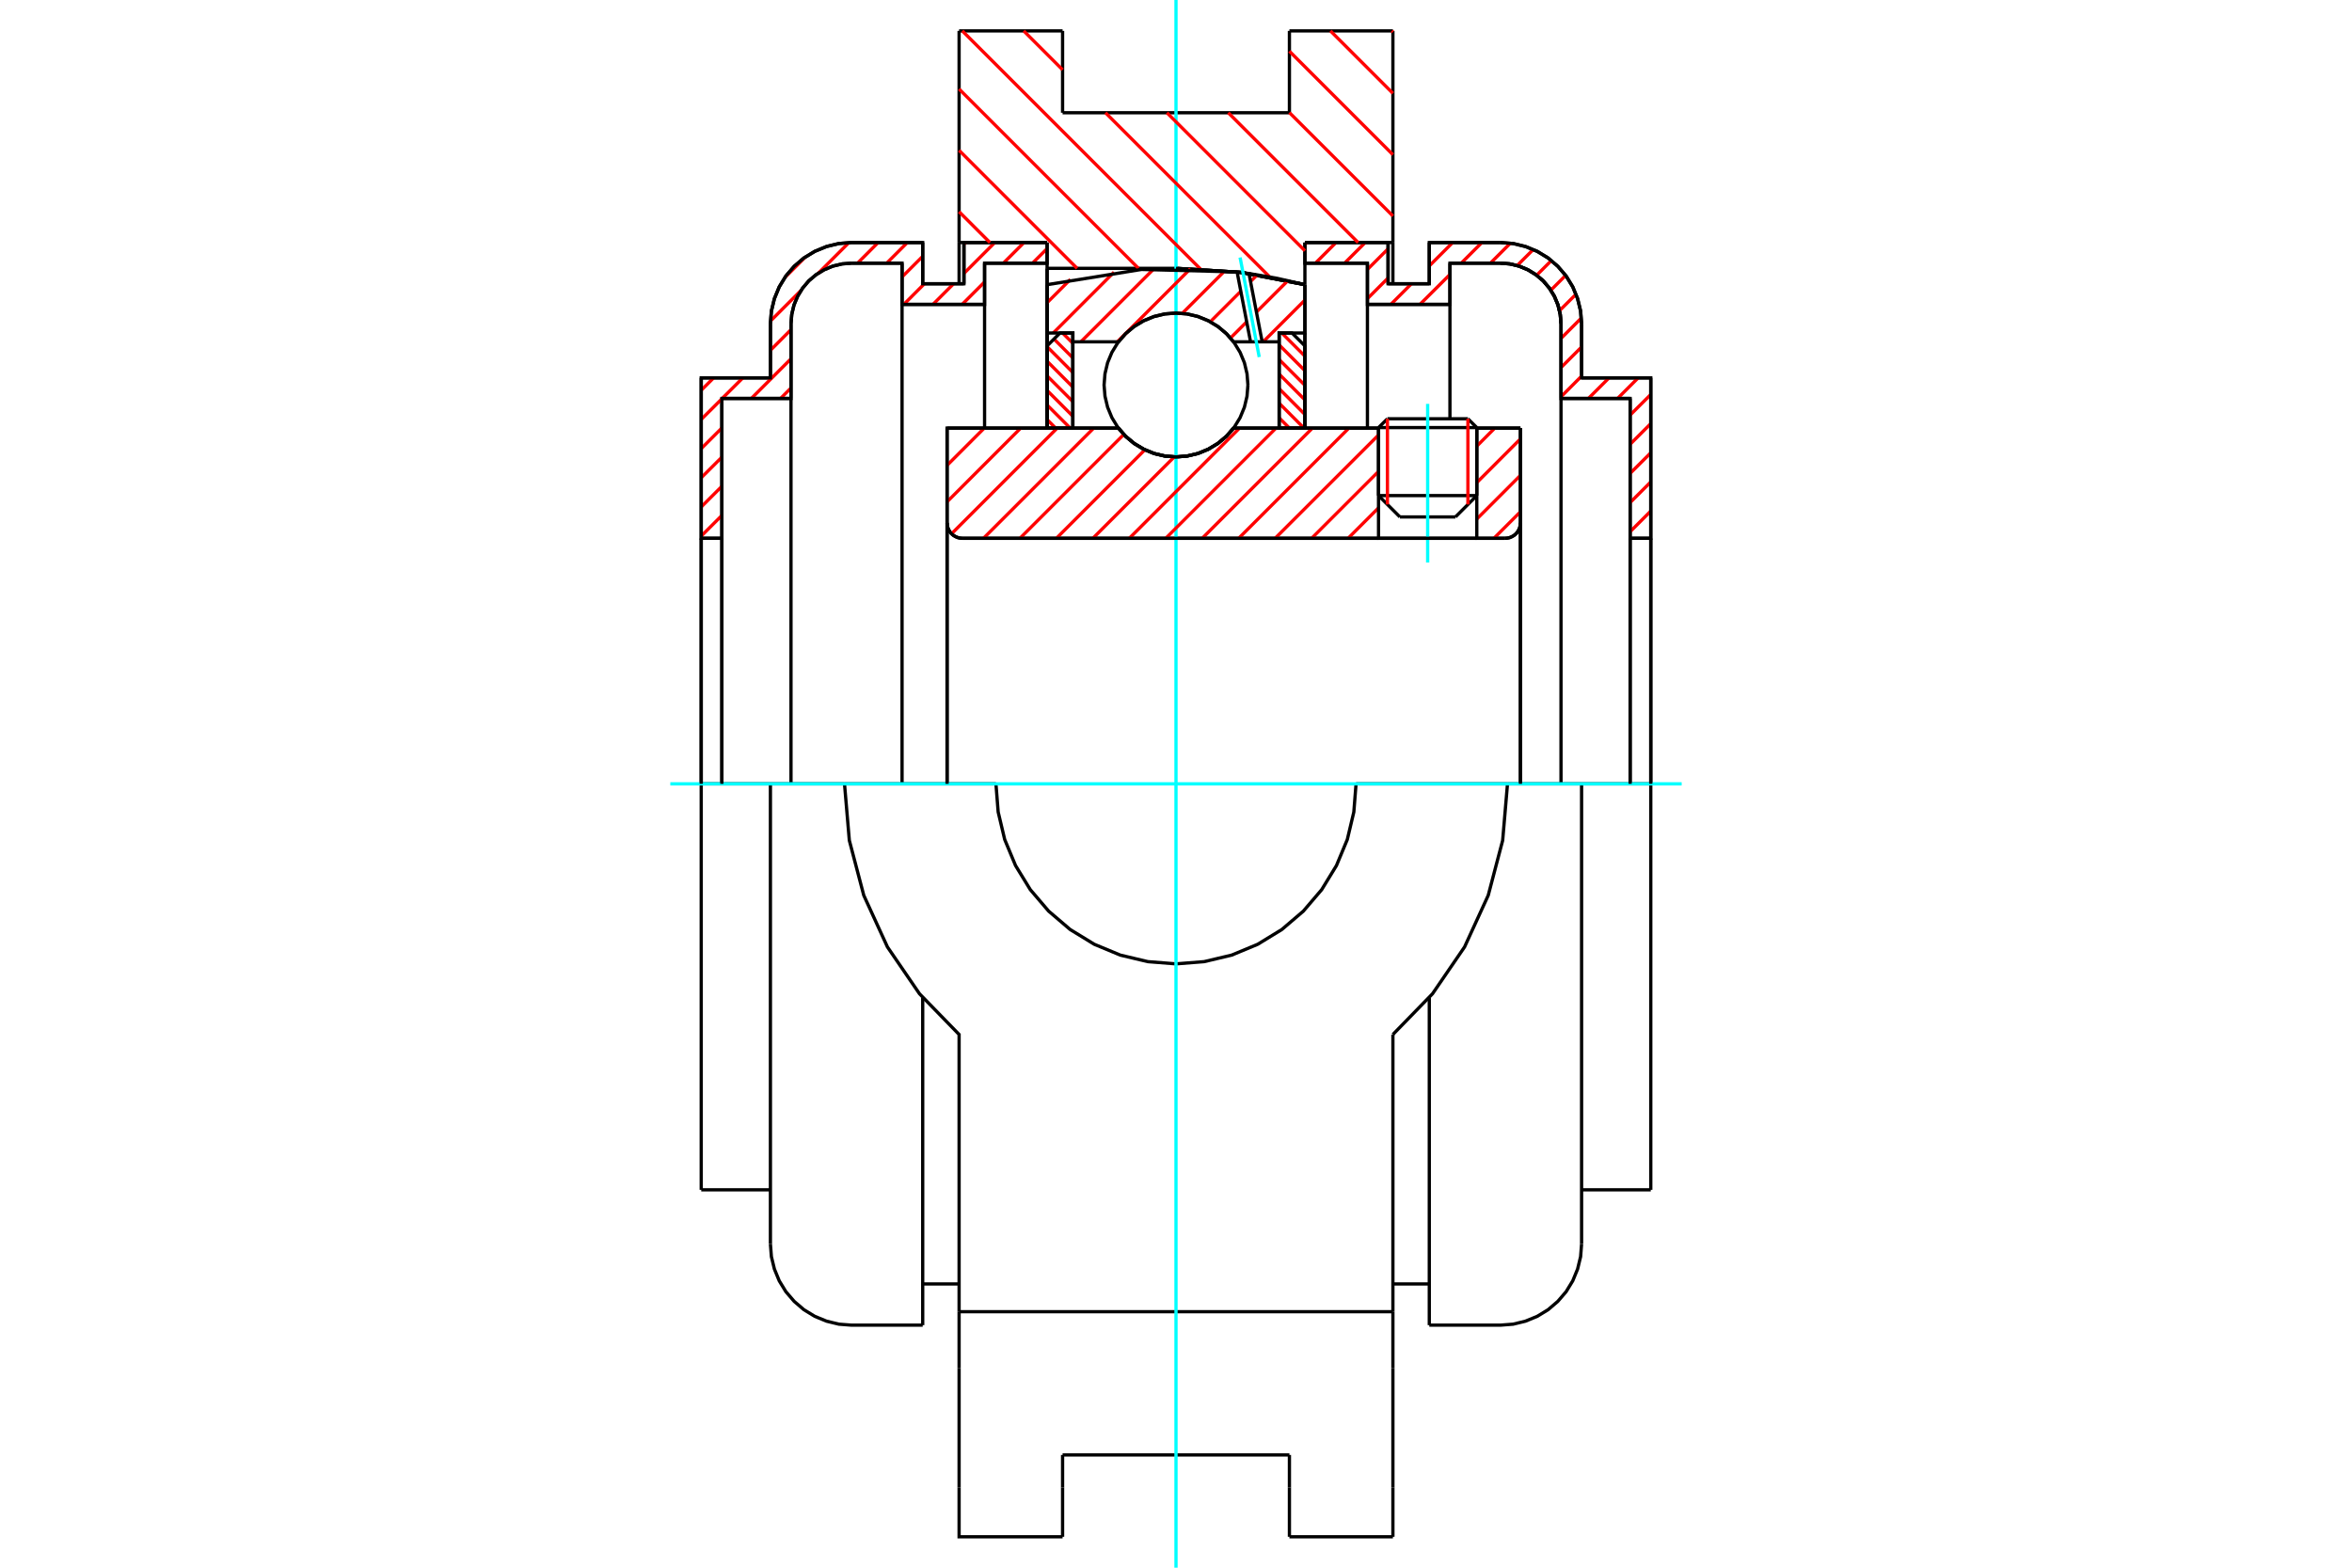<?xml version="1.0" standalone="no"?>
<!DOCTYPE svg PUBLIC "-//W3C//DTD SVG 1.1//EN"
	"http://www.w3.org/Graphics/SVG/1.1/DTD/svg11.dtd">
<svg xmlns="http://www.w3.org/2000/svg" height="100%" width="100%" viewBox="0 0 36000 24000">
	<rect x="-1800" y="-1200" width="39600" height="26400" style="fill:#FFF"/>
	<g style="fill:none; fill-rule:evenodd" transform="matrix(1 0 0 1 0 0)">
		<g style="fill:none; stroke:#000; stroke-width:50; shape-rendering:geometricPrecision">
			<line x1="22604" y1="6546" x2="21100" y2="6546"/>
			<line x1="21236" y1="6411" x2="22468" y2="6411"/>
			<line x1="21100" y1="7587" x2="22604" y2="7587"/>
			<line x1="22277" y1="7914" x2="21427" y2="7914"/>
			<polyline points="23035,8241 23072,8238 23109,8230 23143,8215 23175,8196 23203,8172 23227,8144 23246,8112 23261,8077 23269,8041 23272,8004"/>
			<line x1="23272" y1="6554" x2="23272" y2="8004"/>
			<line x1="22604" y1="6554" x2="23272" y2="6554"/>
			<line x1="18881" y1="6554" x2="21100" y2="6554"/>
			<polyline points="17119,6554 17231,6682 17362,6791 17508,6878 17665,6943 17831,6982 18000,6995 18169,6982 18335,6943 18492,6878 18638,6791 18769,6682 18881,6554"/>
			<line x1="14496" y1="6554" x2="17119" y2="6554"/>
			<line x1="14496" y1="8004" x2="14496" y2="6554"/>
			<polyline points="14496,8004 14499,8041 14507,8077 14522,8112 14541,8144 14565,8172 14593,8196 14625,8215 14660,8230 14696,8238 14733,8241"/>
			<line x1="23035" y1="8241" x2="14733" y2="8241"/>
			<line x1="23272" y1="8004" x2="23272" y2="12000"/>
			<line x1="14496" y1="8004" x2="14496" y2="12000"/>
			<line x1="21236" y1="6411" x2="21100" y2="6546"/>
			<line x1="22604" y1="6546" x2="22468" y2="6411"/>
			<line x1="22277" y1="7914" x2="22604" y2="7587"/>
			<line x1="21100" y1="7587" x2="21427" y2="7914"/>
			<line x1="21100" y1="6546" x2="21100" y2="7587"/>
			<line x1="22604" y1="7587" x2="22604" y2="6546"/>
			<line x1="21320" y1="473" x2="21320" y2="3713"/>
			<line x1="19736" y1="473" x2="21320" y2="473"/>
			<line x1="19736" y1="1726" x2="19736" y2="473"/>
			<line x1="16264" y1="1726" x2="19736" y2="1726"/>
			<line x1="16264" y1="473" x2="16264" y2="1726"/>
			<line x1="14680" y1="473" x2="16264" y2="473"/>
			<line x1="14680" y1="3713" x2="14680" y2="473"/>
			<line x1="16027" y1="3713" x2="14680" y2="3713"/>
			<line x1="16027" y1="4108" x2="16027" y2="3713"/>
			<line x1="18000" y1="4108" x2="16027" y2="4108"/>
			<polyline points="19973,4358 18995,4170 18000,4108"/>
			<line x1="19973" y1="3713" x2="19973" y2="4358"/>
			<line x1="21320" y1="3713" x2="19973" y2="3713"/>
			<line x1="23074" y1="12000" x2="20756" y2="12000"/>
			<line x1="15244" y1="12000" x2="12926" y2="12000"/>
			<polyline points="15244,12000 15278,12431 15378,12852 15544,13251 15770,13620 16051,13949 16380,14230 16749,14456 17148,14622 17569,14722 18000,14756 18431,14722 18852,14622 19251,14456 19620,14230 19949,13949 20230,13620 20456,13251 20622,12852 20722,12431 20756,12000"/>
			<polyline points="12926,12000 13000,12866 13221,13707 13583,14497 14074,15214 14680,15837 14680,20081"/>
			<line x1="21320" y1="20081" x2="14680" y2="20081"/>
			<line x1="21320" y1="15837" x2="21320" y2="20081"/>
			<polyline points="21320,15837 21926,15214 22417,14497 22779,13707 23000,12866 23074,12000"/>
			<line x1="21320" y1="20943" x2="21320" y2="20081"/>
			<line x1="21320" y1="22775" x2="21320" y2="20943"/>
			<line x1="21320" y1="23527" x2="21320" y2="22775"/>
			<line x1="21320" y1="3713" x2="21320" y2="4342"/>
			<line x1="19973" y1="4358" x2="19973" y2="6550"/>
			<line x1="16027" y1="6554" x2="16027" y2="4108"/>
			<line x1="14680" y1="4344" x2="14680" y2="3713"/>
			<line x1="16264" y1="22775" x2="16264" y2="22274"/>
			<line x1="16264" y1="23527" x2="16264" y2="22775"/>
			<line x1="16264" y1="22274" x2="19736" y2="22274"/>
			<line x1="19736" y1="22775" x2="19736" y2="23527"/>
			<line x1="19736" y1="22274" x2="19736" y2="22775"/>
			<line x1="14680" y1="20943" x2="14680" y2="22775"/>
			<line x1="19736" y1="23527" x2="21320" y2="23527"/>
			<polyline points="14680,22775 14680,23527 16264,23527"/>
			<line x1="14680" y1="20943" x2="14680" y2="20081"/>
			<polyline points="19973,4358 18995,4170 18000,4108"/>
			<line x1="11792" y1="12000" x2="10733" y2="12000"/>
			<line x1="12926" y1="12000" x2="11792" y2="12000"/>
			<line x1="11049" y1="8241" x2="10733" y2="8241"/>
			<line x1="11049" y1="6100" x2="11049" y2="8241"/>
			<line x1="12107" y1="6100" x2="11049" y2="6100"/>
			<line x1="12107" y1="4956" x2="12107" y2="6100"/>
			<polyline points="13035,4029 12890,4040 12748,4074 12614,4130 12490,4206 12379,4300 12285,4411 12209,4535 12153,4669 12119,4811 12107,4956"/>
			<line x1="13807" y1="4029" x2="13035" y2="4029"/>
			<line x1="13807" y1="4660" x2="13807" y2="4029"/>
			<line x1="15070" y1="4660" x2="13807" y2="4660"/>
			<line x1="15070" y1="4029" x2="15070" y2="4660"/>
			<line x1="16027" y1="4029" x2="15070" y2="4029"/>
			<line x1="14754" y1="4344" x2="14754" y2="3713"/>
			<line x1="14123" y1="4344" x2="14754" y2="4344"/>
			<line x1="14123" y1="3713" x2="14123" y2="4344"/>
			<line x1="13035" y1="3713" x2="14123" y2="3713"/>
			<polyline points="13035,3713 12840,3728 12651,3774 12471,3848 12304,3950 12156,4077 12029,4225 11927,4392 11853,4572 11807,4762 11792,4956"/>
			<line x1="11792" y1="5785" x2="11792" y2="4956"/>
			<line x1="10733" y1="5785" x2="11792" y2="5785"/>
			<line x1="10733" y1="8241" x2="10733" y2="5785"/>
			<line x1="10733" y1="18215" x2="10733" y2="12000"/>
			<line x1="11792" y1="19044" x2="11792" y2="12000"/>
			<line x1="16027" y1="4108" x2="16027" y2="6554"/>
			<line x1="14123" y1="20287" x2="14123" y2="15278"/>
			<line x1="10733" y1="8241" x2="10733" y2="12000"/>
			<line x1="11049" y1="8241" x2="11049" y2="12000"/>
			<line x1="12107" y1="6100" x2="12107" y2="12000"/>
			<line x1="13807" y1="4660" x2="13807" y2="12000"/>
			<line x1="15070" y1="4660" x2="15070" y2="6554"/>
			<line x1="10733" y1="18215" x2="11792" y2="18215"/>
			<polyline points="11792,19044 11807,19238 11853,19428 11927,19608 12029,19775 12156,19923 12304,20050 12471,20152 12651,20226 12840,20272 13035,20287 14123,20287"/>
			<line x1="14123" y1="19656" x2="14680" y2="19656"/>
			<line x1="25267" y1="8241" x2="24951" y2="8241"/>
			<line x1="25267" y1="5785" x2="25267" y2="8241"/>
			<line x1="24208" y1="5785" x2="25267" y2="5785"/>
			<line x1="24208" y1="4956" x2="24208" y2="5785"/>
			<polyline points="24208,4956 24193,4762 24147,4572 24073,4392 23971,4225 23844,4077 23696,3950 23529,3848 23349,3774 23160,3728 22965,3713"/>
			<line x1="21877" y1="3713" x2="22965" y2="3713"/>
			<line x1="21877" y1="4344" x2="21877" y2="3713"/>
			<line x1="21246" y1="4344" x2="21877" y2="4344"/>
			<line x1="21246" y1="3713" x2="21246" y2="4344"/>
			<line x1="20930" y1="4029" x2="19973" y2="4029"/>
			<line x1="20930" y1="4660" x2="20930" y2="4029"/>
			<line x1="22193" y1="4660" x2="20930" y2="4660"/>
			<line x1="22193" y1="4029" x2="22193" y2="4660"/>
			<line x1="22965" y1="4029" x2="22193" y2="4029"/>
			<polyline points="23893,4956 23881,4811 23847,4669 23791,4535 23715,4411 23621,4300 23510,4206 23386,4130 23252,4074 23110,4040 22965,4029"/>
			<line x1="23893" y1="6100" x2="23893" y2="4956"/>
			<line x1="24951" y1="6100" x2="23893" y2="6100"/>
			<line x1="24951" y1="8241" x2="24951" y2="6100"/>
			<line x1="24208" y1="12000" x2="23074" y2="12000"/>
			<line x1="25267" y1="12000" x2="24208" y2="12000"/>
			<line x1="24951" y1="12000" x2="24951" y2="8241"/>
			<line x1="23893" y1="12000" x2="23893" y2="6100"/>
			<line x1="25267" y1="12000" x2="25267" y2="8241"/>
			<line x1="25267" y1="12000" x2="25267" y2="18215"/>
			<line x1="22193" y1="6411" x2="22193" y2="4660"/>
			<line x1="20930" y1="6554" x2="20930" y2="4660"/>
			<line x1="21877" y1="15278" x2="21877" y2="20287"/>
			<line x1="24208" y1="12000" x2="24208" y2="19044"/>
			<polyline points="23893,4956 23881,4811 23847,4669 23791,4535 23715,4411 23621,4300 23510,4206 23386,4130 23252,4074 23110,4040 22965,4029"/>
			<line x1="21320" y1="19656" x2="21877" y2="19656"/>
			<polyline points="21877,20287 22965,20287 23160,20272 23349,20226 23529,20152 23696,20050 23844,19923 23971,19775 24073,19608 24147,19428 24193,19238 24208,19044"/>
			<line x1="24208" y1="18215" x2="25267" y2="18215"/>
		</g>
		<g style="fill:none; stroke:#0FF; stroke-width:50; shape-rendering:geometricPrecision">
			<line x1="21852" y1="8612" x2="21852" y2="6183"/>
			<line x1="10260" y1="12000" x2="25740" y2="12000"/>
			<line x1="18000" y1="24000" x2="18000" y2="0"/>
		</g>
		<g style="fill:none; stroke:#F00; stroke-width:50; shape-rendering:geometricPrecision">
			<line x1="25267" y1="7824" x2="24951" y2="8140"/>
			<line x1="25267" y1="7378" x2="24951" y2="7694"/>
			<line x1="25267" y1="6932" x2="24951" y2="7247"/>
			<line x1="25267" y1="6485" x2="24951" y2="6801"/>
			<line x1="25267" y1="6039" x2="24951" y2="6354"/>
			<line x1="25074" y1="5785" x2="24759" y2="6100"/>
			<line x1="24628" y1="5785" x2="24312" y2="6100"/>
			<line x1="24208" y1="5758" x2="23893" y2="6074"/>
			<line x1="24208" y1="5312" x2="23893" y2="5627"/>
			<line x1="24205" y1="4868" x2="23893" y2="5181"/>
			<line x1="24123" y1="4504" x2="23870" y2="4756"/>
			<line x1="23964" y1="4216" x2="23737" y2="4443"/>
			<line x1="23745" y1="3989" x2="23520" y2="4214"/>
			<line x1="23468" y1="3820" x2="23222" y2="4065"/>
			<line x1="23118" y1="3723" x2="22812" y2="4029"/>
			<line x1="22193" y1="4648" x2="22181" y2="4660"/>
			<line x1="22682" y1="3713" x2="22366" y2="4029"/>
			<line x1="22193" y1="4202" x2="21734" y2="4660"/>
			<line x1="22235" y1="3713" x2="21877" y2="4071"/>
			<line x1="21604" y1="4344" x2="21288" y2="4660"/>
			<line x1="21246" y1="4256" x2="20930" y2="4572"/>
			<line x1="21246" y1="3809" x2="20930" y2="4125"/>
			<line x1="20896" y1="3713" x2="20580" y2="4029"/>
			<line x1="20449" y1="3713" x2="20134" y2="4029"/>
			<line x1="20003" y1="3713" x2="19973" y2="3743"/>
		</g>
		<g style="fill:none; stroke:#000; stroke-width:50; shape-rendering:geometricPrecision">
			<polyline points="19973,3713 21246,3713 21246,4344 21877,4344 21877,3713 22965,3713"/>
			<polyline points="24208,4956 24193,4762 24147,4572 24073,4392 23971,4225 23844,4077 23696,3950 23529,3848 23349,3774 23160,3728 22965,3713"/>
			<polyline points="24208,4956 24208,5785 25267,5785 25267,8241 24951,8241 24951,6100 23893,6100 23893,4956 23881,4811 23847,4669 23791,4535 23715,4411 23621,4300 23510,4206 23386,4130 23252,4074 23110,4040 22965,4029 22193,4029 22193,4660 20930,4660 20930,4029 19973,4029 19973,3713"/>
			<line x1="25267" y1="12000" x2="25267" y2="8241"/>
			<line x1="24951" y1="8241" x2="24951" y2="12000"/>
		</g>
		<g style="fill:none; stroke:#F00; stroke-width:50; shape-rendering:geometricPrecision">
			<line x1="16027" y1="3806" x2="15804" y2="4029"/>
			<line x1="15674" y1="3713" x2="15358" y2="4029"/>
			<line x1="15070" y1="4317" x2="14727" y2="4660"/>
			<line x1="15227" y1="3713" x2="14754" y2="4186"/>
			<line x1="14596" y1="4344" x2="14280" y2="4660"/>
			<line x1="11049" y1="7891" x2="10733" y2="8207"/>
			<line x1="14781" y1="3713" x2="14754" y2="3739"/>
			<line x1="14149" y1="4344" x2="13834" y2="4660"/>
			<line x1="11049" y1="7445" x2="10733" y2="7761"/>
			<line x1="14123" y1="3924" x2="13807" y2="4240"/>
			<line x1="12107" y1="5940" x2="11947" y2="6100"/>
			<line x1="11049" y1="6999" x2="10733" y2="7314"/>
			<line x1="13888" y1="3713" x2="13572" y2="4029"/>
			<line x1="12107" y1="5493" x2="11500" y2="6100"/>
			<line x1="11049" y1="6552" x2="10733" y2="6868"/>
			<line x1="13441" y1="3713" x2="13126" y2="4029"/>
			<line x1="12107" y1="5047" x2="11792" y2="5363"/>
			<line x1="11370" y1="5785" x2="11054" y2="6100"/>
			<line x1="11049" y1="6106" x2="10733" y2="6421"/>
			<line x1="12994" y1="3714" x2="12528" y2="4180"/>
			<line x1="12258" y1="4449" x2="11793" y2="4915"/>
			<line x1="10923" y1="5785" x2="10733" y2="5975"/>
			<line x1="12326" y1="3936" x2="12015" y2="4247"/>
		</g>
		<g style="fill:none; stroke:#000; stroke-width:50; shape-rendering:geometricPrecision">
			<polyline points="16027,3713 14754,3713 14754,4344 14123,4344 14123,3713 13035,3713 12840,3728 12651,3774 12471,3848 12304,3950 12156,4077 12029,4225 11927,4392 11853,4572 11807,4762 11792,4956 11792,5785 10733,5785 10733,8241 11049,8241 11049,6100 12107,6100 12107,4956"/>
			<polyline points="13035,4029 12890,4040 12748,4074 12614,4130 12490,4206 12379,4300 12285,4411 12209,4535 12153,4669 12119,4811 12107,4956"/>
			<polyline points="13035,4029 13807,4029 13807,4660 15070,4660 15070,4029 16027,4029 16027,3713"/>
			<line x1="10733" y1="12000" x2="10733" y2="8241"/>
			<line x1="11049" y1="8241" x2="11049" y2="12000"/>
		</g>
		<g style="fill:none; stroke:#F00; stroke-width:50; shape-rendering:geometricPrecision">
			<line x1="21303" y1="473" x2="21320" y2="490"/>
			<line x1="20364" y1="473" x2="21320" y2="1429"/>
			<line x1="19736" y1="784" x2="21320" y2="2368"/>
			<line x1="19736" y1="1724" x2="21320" y2="3307"/>
			<line x1="18800" y1="1726" x2="20787" y2="3713"/>
			<line x1="17861" y1="1726" x2="19973" y2="3839"/>
			<line x1="15669" y1="473" x2="16264" y2="1068"/>
			<line x1="16921" y1="1726" x2="19436" y2="4241"/>
			<line x1="14729" y1="473" x2="18376" y2="4120"/>
			<line x1="14680" y1="1363" x2="17425" y2="4108"/>
			<line x1="14680" y1="2302" x2="16486" y2="4108"/>
			<line x1="14680" y1="3241" x2="15152" y2="3713"/>
		</g>
		<g style="fill:none; stroke:#000; stroke-width:50; shape-rendering:geometricPrecision">
			<polyline points="19973,4358 18995,4170 18000,4108"/>
		</g>
		<g style="fill:none; stroke:#F00; stroke-width:50; shape-rendering:geometricPrecision">
			<line x1="22468" y1="6411" x2="22468" y2="7723"/>
			<line x1="21236" y1="7723" x2="21236" y2="6411"/>
			<line x1="16027" y1="6423" x2="16158" y2="6554"/>
			<line x1="16027" y1="6200" x2="16381" y2="6554"/>
			<line x1="16027" y1="5977" x2="16421" y2="6372"/>
			<line x1="16027" y1="5754" x2="16421" y2="6148"/>
			<line x1="16027" y1="5530" x2="16421" y2="5925"/>
			<line x1="16027" y1="5307" x2="16421" y2="5702"/>
			<line x1="16132" y1="5190" x2="16421" y2="5479"/>
			<line x1="16264" y1="5098" x2="16421" y2="5255"/>
		</g>
		<g style="fill:none; stroke:#000; stroke-width:50; shape-rendering:geometricPrecision">
			<polyline points="16421,6554 16421,5098 16224,5098 16027,5295 16027,6554 16421,6554"/>
		</g>
		<g style="fill:none; stroke:#F00; stroke-width:50; shape-rendering:geometricPrecision">
			<line x1="19619" y1="5098" x2="19973" y2="5452"/>
			<line x1="19579" y1="5280" x2="19973" y2="5675"/>
			<line x1="19579" y1="5504" x2="19973" y2="5898"/>
			<line x1="19579" y1="5727" x2="19973" y2="6122"/>
			<line x1="19579" y1="5950" x2="19973" y2="6345"/>
			<line x1="19579" y1="6173" x2="19959" y2="6554"/>
			<line x1="19579" y1="6397" x2="19736" y2="6554"/>
		</g>
		<g style="fill:none; stroke:#000; stroke-width:50; shape-rendering:geometricPrecision">
			<polyline points="19579,6554 19579,5098 19776,5098 19973,5295 19973,6554 19579,6554"/>
			<polyline points="19101,5894 19087,5721 19047,5553 18981,5394 18891,5247 18779,5115 18647,5003 18500,4913 18340,4847 18172,4806 18000,4793 17828,4806 17660,4847 17500,4913 17353,5003 17221,5115 17109,5247 17019,5394 16953,5553 16913,5721 16899,5894 16913,6066 16953,6234 17019,6394 17109,6541 17221,6672 17353,6784 17500,6875 17660,6941 17828,6981 18000,6995 18172,6981 18340,6941 18500,6875 18647,6784 18779,6672 18891,6541 18981,6394 19047,6234 19087,6066 19101,5894"/>
		</g>
		<g style="fill:none; stroke:#F00; stroke-width:50; shape-rendering:geometricPrecision">
			<line x1="19973" y1="4594" x2="19334" y2="5233"/>
			<line x1="19710" y1="4299" x2="19231" y2="4778"/>
			<line x1="19082" y1="4927" x2="18834" y2="5175"/>
			<line x1="19243" y1="4208" x2="19141" y2="4310"/>
			<line x1="18992" y1="4459" x2="18525" y2="4926"/>
			<line x1="18746" y1="4147" x2="18096" y2="4797"/>
			<line x1="18220" y1="4115" x2="17102" y2="5233"/>
			<line x1="17658" y1="4119" x2="16544" y2="5233"/>
			<line x1="17051" y1="4167" x2="16121" y2="5098"/>
			<line x1="16384" y1="4277" x2="16027" y2="4634"/>
		</g>
		<g style="fill:none; stroke:#000; stroke-width:50; shape-rendering:geometricPrecision">
			<polyline points="16027,6554 16027,5098 16027,4358"/>
			<polyline points="18935,4163 17472,4125 16027,4358"/>
			<polyline points="19117,4187 19026,4175 18935,4163"/>
			<polyline points="19973,4358 19548,4261 19117,4187"/>
			<polyline points="19973,4358 19973,5098 19579,5098 19579,5233 19579,6554"/>
			<polyline points="19579,5233 19319,5233 19141,5233 18881,5233 18769,5105 18638,4996 18492,4909 18335,4845 18169,4806 18000,4793 17831,4806 17665,4845 17508,4909 17362,4996 17231,5105 17119,5233 16421,5233 16421,6554"/>
			<polyline points="16421,5233 16421,5098 16027,5098"/>
			<line x1="19973" y1="5098" x2="19973" y2="6554"/>
		</g>
		<g style="fill:none; stroke:#0FF; stroke-width:50; shape-rendering:geometricPrecision">
			<line x1="19274" y1="5466" x2="18981" y2="3942"/>
		</g>
		<g style="fill:none; stroke:#000; stroke-width:50; shape-rendering:geometricPrecision">
			<line x1="19141" y1="5233" x2="18935" y2="4163"/>
			<line x1="19319" y1="5233" x2="19117" y2="4187"/>
		</g>
		<g style="fill:none; stroke:#F00; stroke-width:50; shape-rendering:geometricPrecision">
			<line x1="23272" y1="7835" x2="22866" y2="8241"/>
			<line x1="23272" y1="7277" x2="22604" y2="7946"/>
			<line x1="23272" y1="6719" x2="22604" y2="7388"/>
			<line x1="22879" y1="6554" x2="22604" y2="6830"/>
			<line x1="21100" y1="7775" x2="20634" y2="8241"/>
			<line x1="21100" y1="7217" x2="20076" y2="8241"/>
			<line x1="21100" y1="6659" x2="19517" y2="8241"/>
			<line x1="20646" y1="6554" x2="18959" y2="8241"/>
			<line x1="20088" y1="6554" x2="18401" y2="8241"/>
			<line x1="19530" y1="6554" x2="17843" y2="8241"/>
			<line x1="18972" y1="6554" x2="17285" y2="8241"/>
			<line x1="17974" y1="6994" x2="16727" y2="8241"/>
			<line x1="17524" y1="6886" x2="16169" y2="8241"/>
			<line x1="17201" y1="6651" x2="15611" y2="8241"/>
			<line x1="16740" y1="6554" x2="15053" y2="8241"/>
			<line x1="16181" y1="6554" x2="14565" y2="8171"/>
			<line x1="15623" y1="6554" x2="14496" y2="7682"/>
			<line x1="15065" y1="6554" x2="14496" y2="7124"/>
			<line x1="14507" y1="6554" x2="14496" y2="6566"/>
		</g>
		<g style="fill:none; stroke:#000; stroke-width:50; shape-rendering:geometricPrecision">
			<line x1="23272" y1="12000" x2="23272" y2="6554"/>
			<polyline points="23035,8241 23072,8238 23109,8230 23143,8215 23175,8196 23203,8172 23227,8144 23246,8112 23261,8077 23269,8041 23272,8004"/>
			<polyline points="23035,8241 22604,8241 22604,6554"/>
			<polyline points="22604,8241 21100,8241 21100,6554"/>
			<line x1="21100" y1="8241" x2="14733" y2="8241"/>
			<polyline points="14496,8004 14499,8041 14507,8077 14522,8112 14541,8144 14565,8172 14593,8196 14625,8215 14660,8230 14696,8238 14733,8241"/>
			<polyline points="14496,8004 14496,6554 14890,6554 17119,6554 17231,6682 17362,6791 17508,6878 17665,6943 17831,6982 18000,6995 18169,6982 18335,6943 18492,6878 18638,6791 18769,6682 18881,6554 21100,6554"/>
			<line x1="22604" y1="6554" x2="23272" y2="6554"/>
			<line x1="14496" y1="12000" x2="14496" y2="8004"/>
		</g>
	</g>
</svg>

